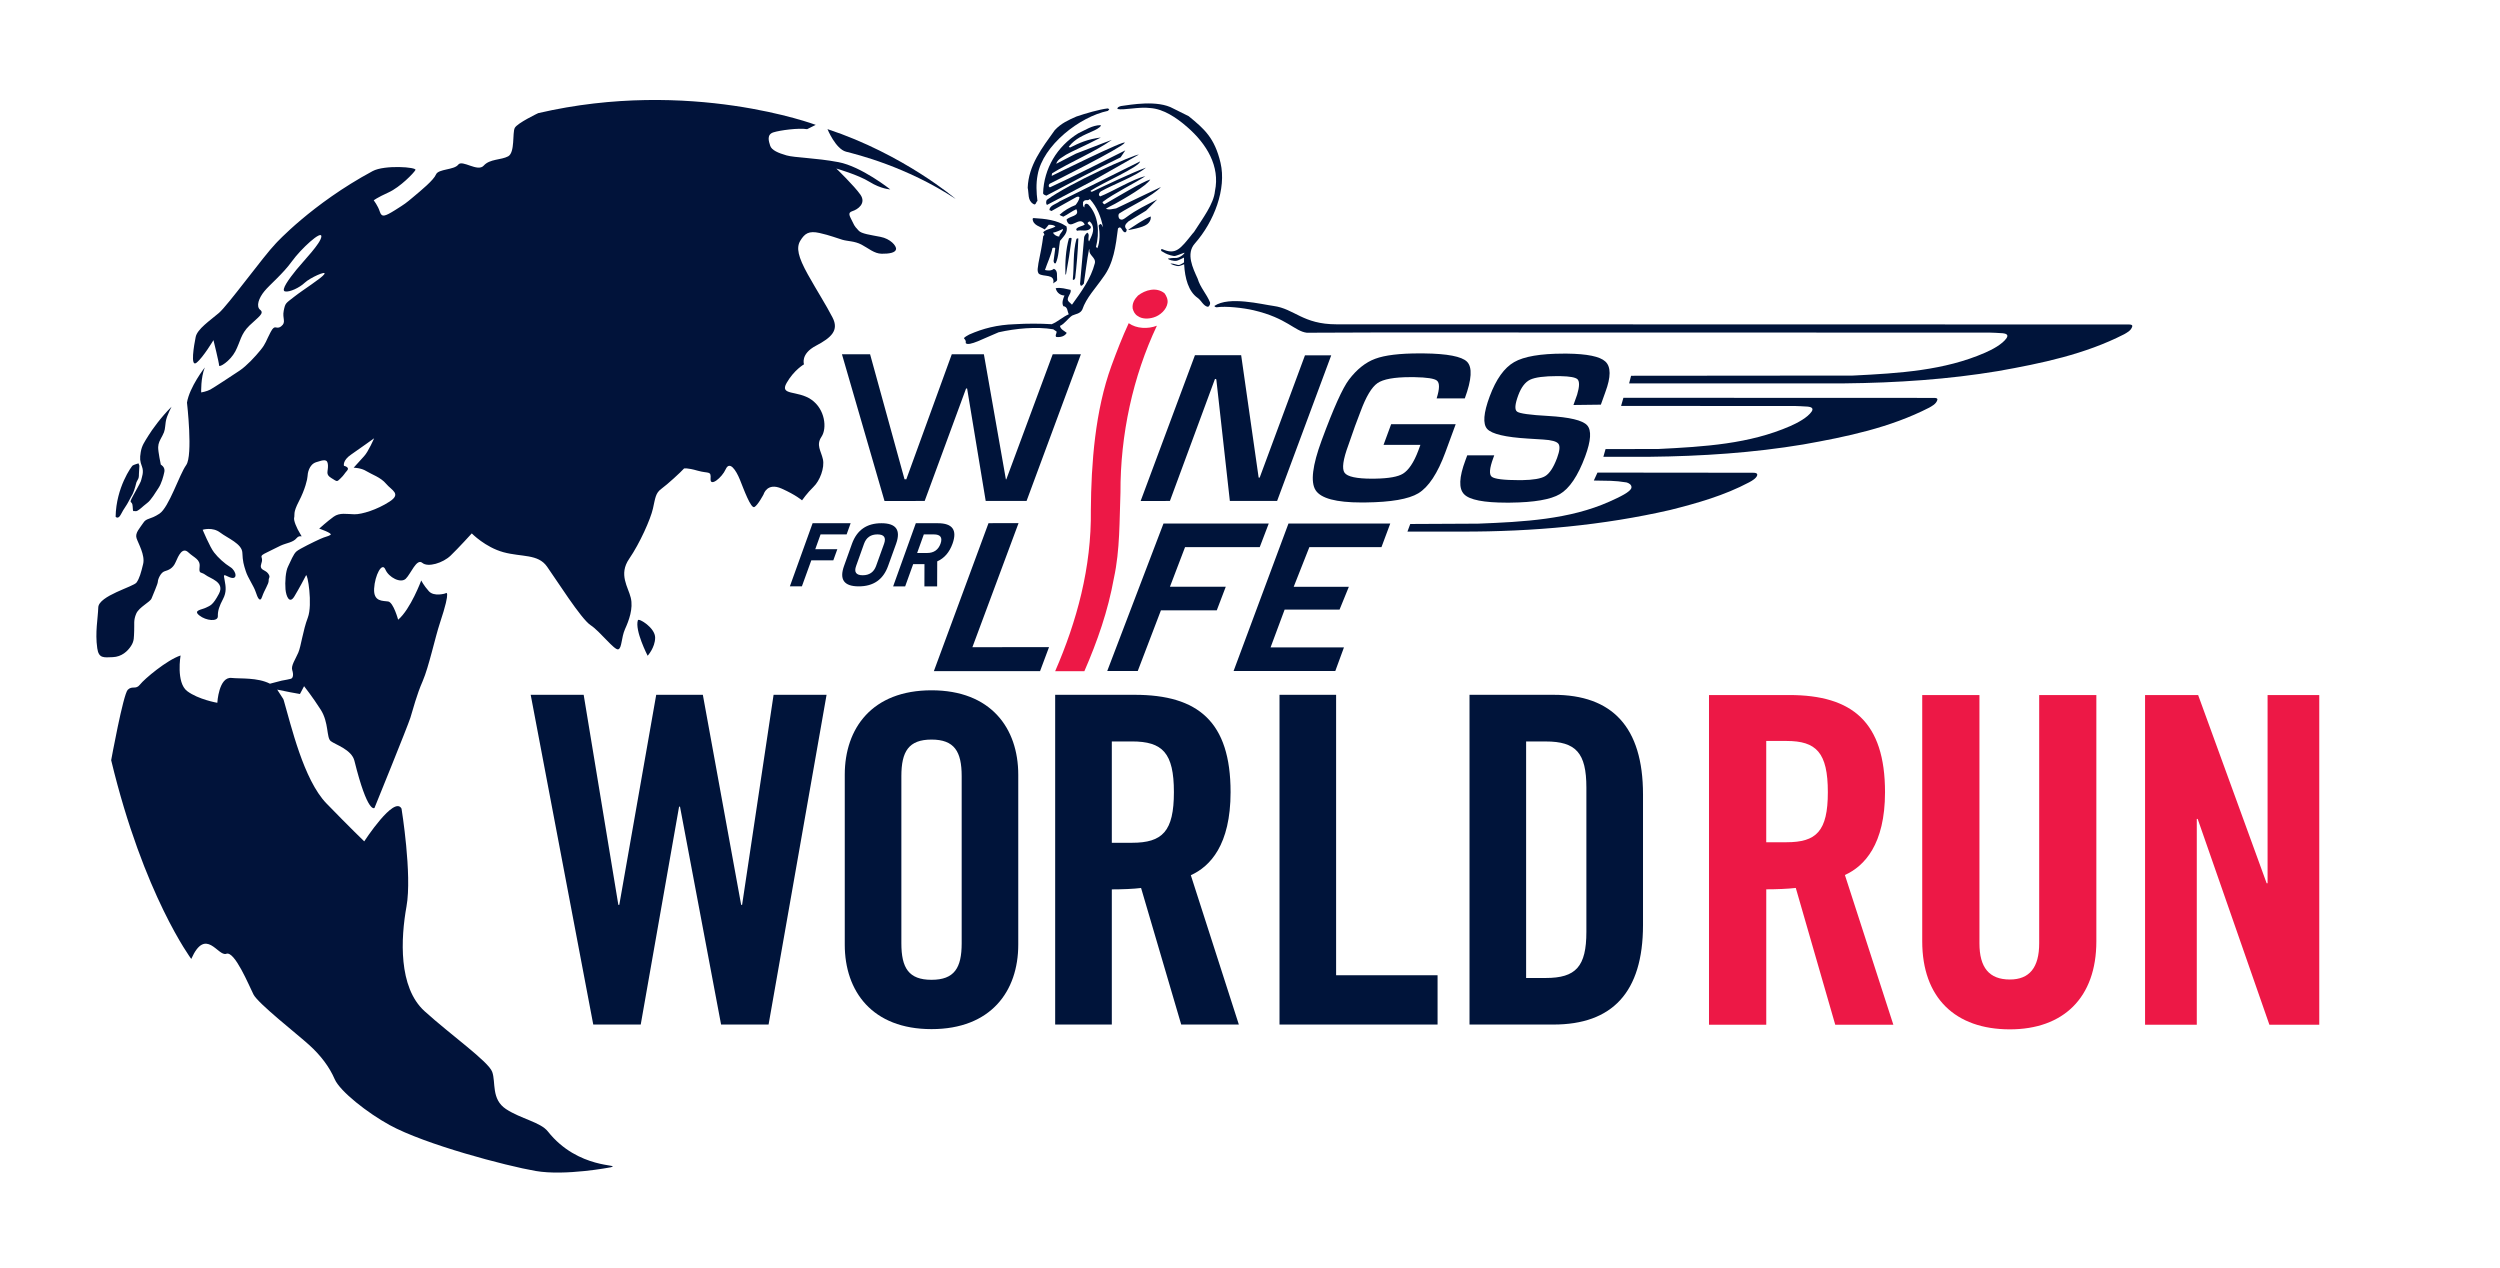 <?xml version="1.0" encoding="UTF-8"?>
<!-- Generator: Adobe Illustrator 27.8.1, SVG Export Plug-In . SVG Version: 6.00 Build 0)  -->
<svg xmlns="http://www.w3.org/2000/svg" xmlns:xlink="http://www.w3.org/1999/xlink" version="1.1" id="Layer_1" x="0px" y="0px" viewBox="0 0 1098 557" style="enable-background:new 0 0 1098 557;" xml:space="preserve">
<style type="text/css">
	.st0{fill:#01133A;}
	.st1{fill:#ED1846;}
	.st2{fill:#00143A;}
</style>
<g>
	<g>
		<path class="st0" d="M280.17,272.38c-1.49,4.46,4.28,15.63,4.28,15.63s3.23-3.55,3.29-7.88    C287.83,275.76,280.53,271.35,280.17,272.38z"></path>
		<path class="st0" d="M371.58,66.62c4.6,1.2,26.28,6.39,48.15,20.75c0,0-22.85-19.61-56.3-30.66    C363.42,56.71,366.99,65.42,371.58,66.62z"></path>
		<path class="st0" d="M53.15,225.82c1.3-2.58,2.28-3.46,3.65-6.18c1.38-2.74,1.26-1.92,2.17-4.48c0.89-2.55,0.69-3.11,1.35-4.14    c0.69-1.06,0.69-1.71,0.69-2.75c0.02-1.04,0.21-3.73,0.21-3.73l-0.39-1.04c0,0-2.14,0.64-2.57,0.95    c-0.42,0.27-7.26,9.59-7.48,22.49C50.8,226.93,51.87,228.38,53.15,225.82z"></path>
		<path class="st0" d="M62.08,210.59c-0.15,0.99-1.06,2.48-3.5,6.93c-2.44,4.43-0.49,1.88-0.32,4.81c0.17,2.96,0.17,1.91,1.21,2.18    c1.04,0.29,3.37-2.29,5.15-3.57c1.77-1.29,3.77-4.8,5.04-6.69c1.27-1.92,2.11-4.97,2.54-7.07c0.39-2.12-1.57-3.11-1.57-3.11    s-1.24-5.82-1.16-7.7c0.11-1.86,0.59-2.69,1.84-4.99c1.25-2.3,1.08-3.14,1.47-6.04c0.37-2.88,2.8-6.96,2.52-6.67    c-4.53,4.53-8.54,10.05-10.18,12.75c-1.64,2.7-2.8,4.17-3.3,7.1c-0.49,2.93-0.35,4.05,0.56,6.47    C63.28,207.4,62.25,209.62,62.08,210.59z"></path>
		<path class="st0" d="M386.72,104.03c-4.27-0.84-8.42-1.34-9.62-2.76c-1.2-1.43-1.52-1.34-2.68-3.86c-1.2-2.52-2.36-3.95-0.04-4.68    c2.32-0.72,6.19-3.38,3.51-7.23c-2.68-3.85-10.58-11.48-10.58-11.48s9.64,2.76,14.62,5.87c5.02,3.13,9.07,3.29,9.07,3.29    s-12.7-10.08-22.77-11.97c-10.07-1.9-19.18-1.93-22.79-2.96c-3.62-1.04-6.56-2.28-7.18-4.26c-0.64-1.97-1.59-4.91,1.41-5.86    c2.96-0.93,11-2.01,14.82-1.4l3.78-1.89c0,0-55.08-20.68-121.89-5.15c0,0-9.13,4.33-10.29,6.48c-1.12,2.16,0.17,10.79-2.91,12.49    c-3.11,1.68-8.05,1.07-10.73,4.08c-2.68,3-9.41-2.77-11.21-0.41c-1.78,2.37-8.72,1.8-9.75,4.29c-1.03,2.5-6.53,7.01-9.97,9.89    c-3.46,2.9-3.46,2.9-8,5.77c-4.57,2.84-5.88,3.27-6.72,0.65c-0.83-2.61-2.67-4.94-2.67-4.94s1.44-1.18,6.53-3.49    c5.09-2.32,11.12-8.54,11.8-9.84c0.68-1.29-13.57-2.33-18.81,0.49c-26.75,14.41-42.56,31.81-42.56,31.81    c-5.47,5.68-20.95,27.07-24.95,30.49c-4.01,3.42-9.49,7.07-10.2,10.55c-0.71,3.46-2.49,13.63,0.41,11.28    c2.89-2.34,7.4-9.89,7.4-9.89s2.49,10.04,2.47,11.12c-0.01,1.1,4.85-1.88,7.13-6.19c2.26-4.32,2.32-7.58,6.2-11.34    c3.91-3.75,6.68-5.34,4.73-6.89c-1.96-1.55-0.59-5.23,1.79-8.13c2.34-2.91,8.13-7.6,12.16-13.21    c4.04-5.59,13.08-13.84,12.91-10.89c-0.14,2.92-7.84,10.75-10.98,14.62c-3.14,3.87-6.95,9.04-4.99,9.51    c1.97,0.45,6.4-1.65,8.64-3.79c2.23-2.15,9.86-5.62,8.62-3.78c-1.23,1.82-9.45,6.92-13.21,9.91c-3.8,2.99-3.91,2.67-4.61,6.13    c-0.71,3.47,1.24,5.02-1.1,6.84c-2.33,1.81-2.61-1.34-4.65,2.54c-2.05,3.89-2.05,4.97-4.41,7.88c-2.34,2.89-6.13,6.97-9.14,9    c-3,2.02-11.43,7.55-12.97,8.39c-1.58,0.84-3.98,1.25-3.98,1.25s-0.24-6.43,1.58-10.97c0,0-6.73,8.61-7.82,15.43    c0,0,2.68,23.24-0.35,27.44c-3.03,4.2-7.55,18.59-11.76,21.36c-4.22,2.77-5.63,1.77-7.09,4.03c-1.47,2.26-3.7,4.4-2.96,6.7    c0.74,2.31,3.85,7.47,2.9,11.37c-0.94,3.91-1.62,6.29-2.88,8.11c-1.23,1.84-16.63,5.83-16.82,10.94    c-0.17,5.11-1.45,10.88-0.45,17.92c0.65,4.56,2.85,4.08,6.81,3.93c3.95-0.15,6.55-2.64,8.02-4.9c1.47-2.27,1.24-3.76,1.39-6.7    c0.15-2.94-0.37-4.57,0.9-7.51c1.25-2.91,6.19-5.09,6.75-6.72c0.58-1.62,2.74-6.26,2.75-7.35c0.02-1.09,1.27-4.01,2.94-4.53    c1.64-0.52,3.64-1.13,4.88-4.05c1.26-2.91,2.97-6.72,5.57-4.26c2.59,2.43,5.33,3.02,4.94,6.39c-0.37,3.36,0.64,1.97,2.6,3.51    c1.95,1.56,8.62,3.08,5.91,8.26c-2.74,5.17-3.82,5.17-5.71,6.12c-1.87,0.95-5.83,1.11-2.89,3.43c2.91,2.34,8.18,2.86,8.11,0.34    c-0.07-2.5,0.69-4.54,2.27-7.56c1.6-3.03,1.23-5.46,0.72-8.18c-0.51-2.72-0.6-2.68,1.67-1.6c4.44,2.12,3.55-2.57,0.83-4.23    c-2.7-1.68-5.32-4.11-7.14-6.43c-1.83-2.31-5.02-9.98-5.02-9.98s4.32-1.35,7.68,1.22c3.36,2.54,9.58,4.92,9.75,8.84    c0.17,3.93,0.57,5.23,1.52,8.18c0.95,2.97,3.51,6.48,4.36,9.11c0.83,2.61,1.91,4.82,2.83,1.99c0.92-2.8,2.94-5.6,2.85-7.02    c-0.08-1.41,1.01-1.39-0.29-3.16c-1.27-1.74-4.03-1.24-2.89-4.5c1.16-3.24-1.94-2.64,2.5-4.76c4.42-2.1,3.42-1.79,5.96-2.94    c2.55-1.18,5.4-1.34,6.99-3.28c1.56-1.93,3.06,0.48,1.56-1.93c-1.51-2.42-2.99-5.92-2.63-7.1c0.35-1.21-0.63-1.98,2.08-7.16    c2.72-5.18,3.77-9.85,3.79-10.93c0.02-1.08,0.52-5.22,3.84-6.25c3.32-1.05,4.96-1.56,5.13,1.28c0.17,2.84-1.27,4.01,1.45,5.67    c2.72,1.68,2.39,1.8,4.07,0.18c1.66-1.6,1.55-1.93,2.9-3.43c1.34-1.52-1.39-2.1-1.39-2.1s-0.74-2.3,3.16-4.95    c3.88-2.67,10.09-7.14,10.09-7.14s-2.51,5.84-4.41,7.87c-1.88,2.03-4.58,5.05-4.58,5.05s3.3,0.05,5.58,1.51    c2.3,1.44,6.33,2.7,8.7,5.58c2.38,2.86,6.85,4.35,1.43,7.84c-5.44,3.52-12.06,5.58-15.36,5.53c-3.29-0.04-6.47-0.86-9.13,1.07    c-2.68,1.91-6.35,5.23-6.35,5.23s6.12,2.05,4.92,2.78c-1.24,0.75-2.01,0.63-4.55,1.79c-2.55,1.16-8.86,4.22-10.29,5.39    c-1.45,1.18-2.61,4.43-3.72,6.59c-1.14,2.14-1.43,6.93-1.17,10.09c0.29,3.16,1.78,6.67,3.91,3.11c2.14-3.56,4.42-7.87,5.09-9.19    c0.68-1.29,2.99,12.79,0.81,18.53c-2.18,5.73-2.94,12.47-4.19,15.38c-1.25,2.93-3.28,5.73-2.66,7.68c0.64,1.99,0.39,3.5-0.6,3.8    c-0.59,0.19-2.56,0.55-4.05,0.82l-5.13,1.34c-5.55-2.82-13.07-2.11-16.87-2.53c-5.62-0.6-6.25,10.92-6.25,10.92    s-8.34-1.43-13.26-5.15c-4.92-3.76-2.88-15.63-2.88-15.63c-6,1.97-15.9,10.31-17.79,12.74c-1.89,2.45-3.4,0.35-5.4,2.32    c-2,1.97-7.29,30.93-7.29,30.93C63.08,393.16,84,421.17,84,421.17c6.39-14.41,11.75-0.88,15.4-2.27    c3.65-1.39,9.92,13.88,11.92,17.85c1.98,3.96,19.32,17.52,24.46,22.19c5.17,4.67,8.9,9.69,11.22,15.04    c2.34,5.36,14.44,14.84,24.11,20.14c15.59,8.55,51.1,17.92,64.13,20.17c13.05,2.26,33.02-1.62,33.02-1.62    c5.23-1.49-14.25,1.18-27.63-15.73c-3.2-4.09-11.83-5.52-18.4-9.84c-6.55-4.33-4.41-11.78-6.05-16.32    c-1.62-4.54-18.12-16.16-29.72-26.67c-11.58-10.51-10.44-32.04-7.93-45.99c2.53-13.97-2.18-42.97-2.18-42.97    c-3.17-5.98-16.38,14.38-16.38,14.38s-6.56-6.32-16.62-16.69c-10.05-10.42-15.51-34.28-18.75-45.35c-0.05-0.17-0.14-0.33-0.2-0.5    l-2.66-4.11l5.86,1.18l4.14,0.75l1.81-3.44c0,0,3.67,4.61,7.31,10.33c3.64,5.72,2.44,12.22,4.4,13.79    c1.95,1.54,9.18,3.69,10.4,8.65c5.85,23.58,8.81,20.71,8.81,20.71s14.48-35.6,15.76-39.59c1.27-4,2.68-9.87,5.42-16.13    c2.72-6.3,5.49-19.33,7.55-25.46c5.31-15.99,2.39-13.03,2.39-13.03s-4.96,1.56-7.24-0.98c-2.28-2.53-3.34-4.72-3.34-4.72    s-4.7,12.65-10.15,17.24c0,0-2.06-7.62-4.37-8.01c-2.32-0.37-6.49,0.24-6.18-5.64c0.32-5.87,3.47-11.93,4.95-8.4    c1.49,3.49,6.73,6.19,8.95,4.05c2.22-2.14,4.75-9.07,7.25-6.98c2.49,2.12,9.12,0.04,12.44-3.17c3.36-3.21,9.3-9.76,9.3-9.76    s5.93,6.08,13.91,8.26c7.99,2.18,15.15,0.67,19.12,6.29c3.99,5.6,15.01,23.08,19.16,25.76c4.11,2.67,10.46,11.13,12.14,10.61    c1.64-0.5,1.29-5.08,2.97-8.88c1.72-3.76,3.68-9.07,2.53-13.78c-1.12-4.69-5.44-10.21-0.71-17.08    c4.73-6.91,9.39-17.41,10.44-22.05c1.06-4.67,1.1-6.84,3.77-8.76c2.65-1.92,8.57-7.36,9.9-8.88c0,0,1.23-0.41,6.03,0.98    c4.81,1.36,5.89-0.12,5.62,3.57c-0.27,3.71,4.97-0.47,6.66-4.25c1.72-3.78,4.5,0.4,6.2,4.56c1.69,4.17,4.83,12.91,6.4,12.07    c1.56-0.86,4.04-5.6,4.04-5.6s1.5-5.37,7.94-2.49c6.28,2.81,8.93,5.15,8.93,5.15s2.24-3.23,5.02-5.91    c2.81-2.67,4.97-8.41,4.15-12.13c-0.82-3.71-3.09-6.24-0.62-9.9c2.48-3.66,1.62-12.07-4.45-16.29c-6.1-4.23-14.12-1.64-10.86-7.35    c3.28-5.72,7.62-8.16,7.62-8.16s-1.64-4.55,5.22-8.15c6.86-3.6,10.21-6.81,7.32-12.4c-2.87-5.59-6.56-11.26-10.86-18.94    c-4.26-7.68-5.19-11.72-3.28-14.84c1.93-3.14,3.71-4.41,8.41-3.36c4.71,1.06,7.66,2.29,10.05,2.98c2.4,0.7,5.27,0.53,8.32,2.09    c3.05,1.58,5.65,4.01,8.95,4.05c3.28,0.05,6.04-0.45,6.29-1.97C393.8,107.95,390.99,104.85,386.72,104.03z"></path>
	</g>
	<g>
		<g>
			<g>
				<path class="st1" d="M511.44,128.79c0.86,1.18,1.57,2.69,1.34,4.27c-0.41,2.94-3.33,5.55-6.09,6.35      c-2.21,0.7-5.01,0.78-6.9-0.55c-1.34-0.72-1.99-2.08-2.32-3.34c-0.31-2.31,0.81-4.13,2.32-5.7      C503.04,127.29,507.86,125.95,511.44,128.79z"></path>
				<path class="st1" d="M508.11,143.05c-10.52,22.26-16.09,47.8-16,73.31c-0.48,12.13-0.17,25.04-2.87,37.49      c-2.61,14.5-7.27,27.79-12.98,40.93h-12.83c9.51-21.85,16-45.63,15.67-70.67c0.15-20.76,1.91-43.81,9.03-63.39      c2.32-6.33,4.75-12.61,7.6-18.78C499.15,144.4,504.23,144.56,508.11,143.05z"></path>
			</g>
			<path class="st2" d="M520.48,240.29l-6.64,17.4h24.52l-3.95,10.36h-24.53l-10.18,26.65h-13.4L511,229.94h46.23l-3.95,10.35     H520.48z"></path>
			<path class="st2" d="M575.07,240.29l-6.88,17.44h24.22l-4.08,10h-24.12l-6.18,16.62h32.23l-3.8,10.36h-44.67l24.1-64.76h44.71     l-3.86,10.35H575.07z"></path>
			<path class="st2" d="M460.73,284.23l-33.65,0.01l20.27-54.49l-13.2,0.03l-1.08,2.93l-22.91,62.04h46.64L460.73,284.23z"></path>
			<polygon class="st2" points="450.87,220.02 474.73,155.58 474.73,155.58 462.35,155.6 441.98,210.52 441.78,210.51      432.12,155.58 418.03,155.58 398.05,210.51 397.27,210.5 382.14,155.58 369.78,155.58 388.48,220.04 406.12,220.02 424.3,170.62      424.76,170.64 432.92,220.02    "></polygon>
			<path class="st2" d="M560.91,220.01l23.76-63.94h0.38l-11.91,0l-19.86,53.62c-0.09,0.15-0.4,0.15-0.49,0l-7.67-53.7h-20.29     l-23.86,64.06l12.86-0.03l19.76-53.52l0.4-0.08c0.09,0.08,0.24,0.16,0.24,0.4l5.92,53.19H560.91z"></path>
			<path class="st2" d="M634.82,198.61l4.52-12.3h-25.27h-3.08l-3.34,9.08h3.07h13.12l-0.87,2.38c-2.05,5.52-4.4,8.78-6.75,10.25     c-2.17,1.37-6.23,2.1-12.12,2.2c-0.46,0.01-0.91,0.02-1.42,0.02c-6.86,0-10.9-0.87-12.15-2.61c-1.24-1.74-0.67-5.83,1.7-12.22     l2.89-8.26l2.44-6.46c2.41-6.51,4.88-10.64,7.43-12.42c2.53-1.75,7.39-2.63,14.47-2.63c0.66,0,1.25,0.01,1.87,0.01     c5.38,0.1,8.65,0.6,9.76,1.51c1.25,1.02,1.21,3.62-0.12,7.81h3.07h9.3c3.07-8.32,3.39-13.7,0.95-16.12     c-2.31-2.29-8.61-3.51-18.89-3.63c-0.64-0.01-1.27-0.01-1.94-0.01c-8.73,0-15.22,0.78-19.45,2.36     c-4.24,1.56-8.08,4.62-11.53,9.15c-2.82,3.71-6.81,12.59-12,26.67c-4.07,11.04-4.96,18.35-2.66,21.92c2.3,3.58,9,5.38,20.15,5.38     c0.62,0,1.23,0,1.79-0.01c11.17-0.13,18.89-1.46,23.16-4.02C627.41,213.94,631.4,207.93,634.82,198.61z"></path>
			<path class="st2" d="M705.05,158.76c-2.37-2.19-7.95-3.34-16.75-3.45c-0.5,0-0.99,0-1.49,0c-10.22,0-17.5,1.24-21.82,3.74     c-4.33,2.49-7.9,7.49-10.7,14.99c-2.74,7.35-3.11,12.14-1.12,14.35c2.03,2.23,8.01,3.64,17.97,4.24l6.6,0.41     c3.71,0.22,5.94,0.84,6.72,1.87c0.76,1.03,0.58,3.07-0.58,6.19c-1.56,4.2-3.33,6.89-5.27,8.04c-1.81,1.07-5.19,1.66-10.09,1.74     c-0.33,0-0.68,0.01-1.04,0.01c-7.01,0-11.13-0.51-12.33-1.52c-1.2-0.99-0.96-3.74,0.71-8.25l0.41-1.13h-8.94h-2.92l-0.79,2.14     c-2.82,7.51-3.01,12.5-0.58,14.95c2.38,2.47,8.64,3.69,18.8,3.69c0.52,0,1.02,0,1.52-0.01c10.43-0.1,17.68-1.36,21.71-3.73     c4.25-2.5,7.96-8,11.13-16.54c2.57-6.95,2.86-11.51,0.87-13.7c-1.99-2.2-7.7-3.55-17.12-4.1c-7.95-0.43-12.51-1.07-13.64-1.89     c-1.16-0.81-0.97-3.23,0.54-7.29c1.29-3.42,2.99-5.67,5.17-6.74c2.18-1.04,6.17-1.58,11.96-1.58c0.5,0,0.98,0,1.45,0.02     c4.03,0.08,6.5,0.53,7.39,1.35c0.96,0.93,0.93,3.19-0.14,6.77c-0.1,0.28-1.44,3.96-1.62,4.55l12.04-0.15l0,0l1.98-5.54     C707.56,165.54,707.56,161.05,705.05,158.76z"></path>
			<g>
				<path class="st2" d="M373.6,229.8l-1.76,4.9H360.4l-2.34,6.52h9.69l-1.76,4.89h-9.67l-4.13,11.42h-5.28l9.99-27.74H373.6z"></path>
				<path class="st2" d="M387.12,229.8c6.46,0,8.59,2.99,6.46,8.99l-3.53,9.78c-2.14,5.98-6.44,8.96-12.89,8.96      c-6.45,0-8.6-2.98-6.46-8.96l3.5-9.78C376.38,232.8,380.67,229.8,387.12,229.8z M388.29,238.8c0.96-2.73,0-4.09-2.93-4.09      c-2.93,0-4.88,1.36-5.87,4.09l-3.49,9.78c-0.98,2.7,0,4.07,2.91,4.07c2.91,0,4.88-1.37,5.86-4.07L388.29,238.8z"></path>
				<path class="st2" d="M411.89,229.8c6.45,0,8.61,2.99,6.46,8.99c-1.37,3.8-3.61,6.39-6.72,7.76l-0.04,10.99H406l0.03-9.78h-4.96      l-3.52,9.78h-5.28l9.96-27.74H411.89z M407.21,242.87c2.91,0,4.87-1.35,5.87-4.07c0.97-2.73-0.02-4.09-2.95-4.09h-4.39      l-2.93,8.16H407.21z"></path>
			</g>
		</g>
		<path class="st2" d="M849.47,174.76L713,174.71l-1.02,3.58l76.27,0.02c0,0,4.9,0.16,5.8,0.28c0.98,0.14,2.72,0.43,1.66,2.12    c-1.81,2.7-6.35,5.08-9.46,6.44c-17.97,7.84-37.52,9.03-58.03,10.05l-23.06,0.03l-0.96,3.39h20.25    c23.12-0.25,45.68-1.77,67.5-5.41c19.2-3.41,38.19-7.37,55.37-16.18c0.96-0.59,3.06-1.52,3.57-3.42    C851.05,174.88,850.26,174.77,849.47,174.76z"></path>
		<path class="st2" d="M605.65,146.02l268.22,0.06c0,0,4.87,0.15,5.78,0.28c0.99,0.14,2.71,0.42,1.67,2.09    c-1.82,2.72-6.36,5.11-9.47,6.46c-17.95,7.83-37.51,9.01-58.01,10.04l-97.47,0.09l-0.86,3.34h94.55    c23.12-0.24,45.67-1.76,67.49-5.4c19.2-3.41,38.18-7.38,55.39-16.18c0.96-0.59,3.05-1.52,3.55-3.43c0.14-0.72-0.66-0.85-1.43-0.86    l-329.14-0.07l0,0h-2.22h-16.72c-14.83,0-18.39-6.81-27.66-8.07c-5.19-0.7-19.5-4.39-25.92-0.03c0,0.47,0.57,0.55,0.87,0.63    c4.13-0.63,11.74,0.24,16.33,1.3c14.69,3.44,17.98,9.22,23.36,9.87L605.65,146.02"></path>
		<line class="st2" x1="605.92" y1="142.57" x2="605.93" y2="142.57"></line>
		<path class="st2" d="M769.98,207.63l-68.37-0.07l-1.6,3.49c6.24,0.14,8.95-0.05,14.36,0.83c0.98,0.25,2.36,1.04,2.16,2.32    c-0.29,1.78-5.12,4.08-9.68,6.12c-17.55,7.82-37.54,8.88-57.7,9.67l-29.77,0.15l-1.23,3.34h23.6c31.84,0.08,62.55-2.78,91.85-9.51    c11.97-3.02,23.7-6.34,34.64-12.14c1.49-0.78,3.56-2.08,3.56-3.42C771.67,207.88,771.23,207.63,769.98,207.63z"></path>
		<path class="st2" d="M487.19,48.03l-0.58,0.66c-12.35,2.55-28.58,15.08-30.88,28.1c-0.74,3.8-0.56,7.76-0.08,11.46    c-0.67,0.42-0.67,2.14-1.81,1.33c-2.63-1.57-1.89-4.61-2.47-7.1c0.33-9.88,6.34-17.55,11.87-25.3c2.8-3.05,6.18-4.53,9.54-6.01    c3.95-1.34,9.97-3.11,13.67-3.55C486.71,47.7,487.04,47.79,487.19,48.03"></path>
		<path class="st2" d="M483.51,55.2c-0.41,0.9-2.59,1.98-3.59,2.4c-4.12,1.88-7.55,3.11-10.5,6.82l0.5,0.4    c4.23-2.07,7.62-3.68,13.57-4.43l-5.33,2.68c-7.47,3.67-8.85,3.98-12.23,6.36c-0.91,0.57-1.76,1.47-2.03,2.51    c2.8-1.41,5.77-2.97,8.63-4.45c4.47-1.65,11.33-4.47,15.79-6.05c-7.58,5.36-18.3,9.73-26.22,14.67c0,0.25-0.34,1.01-0.09,1.1    c0,0,33.01-16.31,31.96-14.49c-1.29,2.18-32.88,17.94-32.88,17.94c-0.48,0.33-0.56,0.91-0.41,1.3l0.41,0.34    c10.32-4.69,22.95-11.25,33.15-16.26l-2.06,3.06c-10.13,4.86-22.61,11.48-32.64,16.83c-0.51-0.25-1.33-0.41-1.41-1.07    c0.34-10.79,6.1-20.54,15.41-26.29c3.21-1.48,6.1-3.54,9.81-3.62L483.51,55.2z"></path>
		<path class="st2" d="M470.66,104.82c-0.67,5.26-1.51,10.54-2.48,15.74h-0.26c-0.15-5.43,0.16-10.96,1.57-15.91    C469.82,104.58,470.5,104.16,470.66,104.82"></path>
		<path class="st2" d="M473.61,104.82c-0.23,5.68-0.73,11.63-1.39,17.3c-0.15,0.25-0.25,0.59-0.58,0.84l-0.48-0.18    c0.65-6.01,0-12.04,1.63-17.87C473.03,104.82,473.46,104.49,473.61,104.82"></path>
		<path class="st2" d="M526.02,122.42c-2.14-4.71-5.21-10.97-1.28-15.43c8.59-9.75,13.97-24.08,11.32-35.46    c-2.59-11.02-7.16-14.91-14-20.51l-6.68-3.32c-6.98-3.95-18.9-1.66-23.02-1.13c-0.59,0.16-1.73,0.49-1.56,1.3    c2.62,0.66,9.45-1.06,14.36-0.42c5.78,0.39,11.43,4.12,16.24,8.32c8.57,7.42,14.51,17.28,12.21,28.15    c-0.51,5.63-5.43,12.04-9.21,17.99c-0.17,0.17-0.36,0.37-0.56,0.62c-5.54,6.94-7.41,9.54-13.45,6.87l-0.43,0.1    c-0.01,0.15,0.01,0.63,0.09,0.74c1.72,0.96,1.9,1.24,3.99,1.87c1.88,0.4,1.52,0.57,3.55-0.17c1.02-0.39,1.85-0.65,2.59-0.96    c-0.02,0.1-0.02,0.21-0.04,0.3c-0.41,0.5-1.22,1.29-2.52,1.79c-1.23,0.5-1.67-0.02-4.64,0.5c-0.06,0.48,2.47,1.24,3.89,0.95    c0.57-0.12,1.96-0.81,3.15-1.4c-0.01,0.7-0.01,1.42,0.01,2.13c-0.47,0.34-1.07,0.69-1.83,1.03c-1.05,0.45-2.21-0.63-4.09-0.51    c-0.37,0.02,2.47,1.25,3.69,1.1c0.41-0.05,1.37-0.43,2.28-0.81c0.31,6.18,1.93,12,5.91,14.76c1.66,1.13,2.56,3.71,4.61,3.95    c0.67-0.49,1-1.15,0.85-1.97C529.92,129.07,527.16,126.29,526.02,122.42z"></path>
		<path class="st2" d="M463.67,115.61c1.37-2.89,1.3-6.5,1.87-9.8c1.4-1.82,3.62-3.54,2.88-6.36c-4.19-2.87-9.39-3.36-14.57-3.69    l-0.33,0.33c0.17,2.96,3.38,3.36,5.27,4.68c0.75-0.66,1.24-1.4,1.81-2.06c1.06,0,2.22,0.07,2.97,0.73    c-1.66,1.15-3.96,1.09-5.44,2.57c0.41,0.41,0.9,1.32,0.08,1.57c-0.49,3.95-1.31,7.98-2.13,12.02c-0.09,1.5-0.82,3.29,0.16,4.62    c2.05,1.57,7.24-0.16,6.35,4.27c0.57-0.65,1.47-0.73,1.71-1.54c-0.24-1.65,0.5-4.21-1.48-4.88c-0.98,0.91-2.71,0.83-3.87,0.51    c1.07-3.22,2.63-6.27,3.29-9.64c0.35-0.16,1-0.34,1.24,0.08l-0.75,5.6C462.82,115.03,462.9,115.93,463.67,115.61z M462.5,102.18    c1.55-0.25,2.87-0.99,4.27-1.58l0.1,0.34c-0.42,1.08-1.57,1.8-1.66,2.96C464.23,103.9,462.9,103.16,462.5,102.18z"></path>
		<g>
			<path class="st2" d="M479.54,79.61l20.66-11.73c-2.2-0.03-30.39,12.51-40.45,19.93c-0.34,0.49-0.46,1.84,0.12,2.18L479.54,79.61z     "></path>
			<path class="st2" d="M495.68,100.8c-0.07,0.1-0.11,0.3,0.06,0.21c0,0,6.09-0.94,8.1-2.54c2-1.59,1.55-3.4,1.55-3.4     C502.43,96.23,497.91,99.35,495.68,100.8z"></path>
			<path class="st2" d="M491.59,96.01c-0.42-0.59-0.6-1.81,0.06-2.3c4.79-3.13,14.29-7.37,18.24-11.58l-19.7,9.41     c-1.25,0.16-3.29,0.83-4.46,0.09c1.33-0.82,2.72-1.4,4.04-2.14c3.79-2.12,13.95-7.87,15.43-10.67     c-3.53,1.07-14.23,7.51-20.13,10.92c-0.41-0.25-0.99-0.67-0.75-1.07c4.54-3.56,14.57-8.47,18.7-11.28     c-5.17,1.07-14.72,6.91-19.84,8.88l-0.5-0.49c-0.15-0.67,0.26-1.31,0.83-1.73c5.09-2.89,15.77-6.86,19.76-10.42     c-6.51,2.39-17.21,7.53-23.47,10.5c-0.4,0.08-0.66,0.25-0.84-0.33c5.44-3.63,21.21-10.31,21.81-12.92l-35.45,17.6     c-1.24,1.07-4.47,1.75-4.4,3.8c0.25,0.18,0.67,0.18,0.84,0.42l10.61-5.94c0.41-0.26,1.41-0.74,1.75,0     c-0.24,1.24-1.09,2.48-1.75,3.3c-2.37,0.89-5.11,2.47-7.01,4.27c0.44,0.42,1.08,0.58,1.65,0.83c2-0.99,3.71-2.38,5.7-3.28     c1.73,3.2-2.89,2.88-4.3,4.61c1.41,5.52,5.79-2.33,8.01,2.13c-1.14,0.83-2.72,0.75-3.71,1.91c-0.09,0.32,0.07,0.57,0.31,0.82     c1.91-0.49,4.13,0.49,5.71-0.82c1.24-1.24-0.83-1.57-1.08-2.63c0.33-0.17,0.5-0.75,1-0.59c0.48,0.41,0.81,0.9,1.06,1.41     c1.14,2.63-0.42,5.18-1.41,7.34c-0.83-1.24,0.58-2.98-0.75-3.88c-0.66,0.49-1.14,1.16-1.39,1.9l-1.81,20.6l0.25,0.73     c0.73,0.33,0.91-0.49,1.41-0.81c0.8-5.04,1.31-10.22,2.3-15.17l0.17,0.25c-0.41,2.48,2.95,3.38,2.37,5.93     c-1.72,6.75-5.92,12.52-10.04,18.21l-1.4-1.32c-1.5-1.64,1.24-3.29,0.82-5.19c-2.15-0.4-4.2-1.15-6.57-0.73l0.14,0.49     c0.49,1.56,2.01,2.71,3.72,2.71c-0.59,1.4-1.31,3.21-0.51,4.7c2,0.16,1.74,2.47,2.4,3.54c-2.64,1.15-4.87,3.31-7.51,4.37     c-5.44-0.32-10.63-0.32-16.13,0c-7.91,0.26-14.05,1.88-20.07,4.53c-4.35,2.39-1.08,1.19-1.58,3.75c1.27,1.68,8.2-2.21,14.47-4.73     c7.45-1.67,16.58-2.56,23.99-1.31l1.47,0.98c0.08,0.91-0.81,1.73-0.15,2.38c1.91,0.25,3.78-0.33,4.6-1.79     c-0.97-0.83-2.8-1.57-2.96-3.07c2.06-0.88,3.47-3.29,5.36-4.54c1.56-0.73,3.45-0.73,4.44-2.63c1.74-5.19,5.94-9.48,9.09-14.09     c4.67-6.1,5.6-13.84,6.58-21.52c1.64-1.73,1.72,1.91,3.28,1.66c0.51-0.24,0.42-0.74,0.58-1.16c-1.56-1.63-0.29-2.61,0.79-3.65     l7.7-4.68l4.89-4.92c-4.89,2.53-9.02,4.41-13.52,7.78C493.75,96.06,492.73,97.06,491.59,96.01z M483.18,98.39l-0.66,0.66     c0.57,3.21,0.66,7.07-0.57,9.97l-0.59-0.57c1.57-6.18,1.25-13.85-3.45-18.71c-0.35-0.16-0.83-0.4-1.16-0.16     c-0.58,0.41-0.5,0.97-0.5,1.53c-0.52-0.24-0.72-1.2-0.58-1.78c-0.15-0.75,0.5-1.33,1.15-1.41c0.67,0,1.34,0.09,1.84-0.49     c3.2,3.53,4.92,7.82,5.77,12.36C484.01,99.29,484.01,98.39,483.18,98.39z"></path>
		</g>
	</g>
	<g>
		<path class="st2" d="M371.02,340.27c0-20.46,12.03-37.09,38.1-37.09c26.08,0,38.1,16.63,38.1,37.09v74.62    c0,20.47-12.02,37.1-38.1,37.1c-26.07,0-38.1-16.63-38.1-37.1V340.27z M395.88,414.28c0,10.85,3.21,16.05,13.24,16.05    s13.25-5.2,13.25-16.05v-73.4c0-10.84-3.22-16.06-13.25-16.06s-13.24,5.22-13.24,16.06V414.28z"></path>
		<path class="st2" d="M488.31,449.98h-24.88V305.16h34.91c27.89,0,42.13,11.85,42.13,42.73c0,23.27-9.03,32.69-17.46,36.5    l21.09,65.59h-25.31L501.16,390c-3.21,0.42-8.43,0.62-12.85,0.62V449.98z M488.31,370.15h8.83c13.44,0,18.44-5.01,18.44-22.26    c0-17.25-5-22.25-18.44-22.25h-8.83V370.15z"></path>
		<path class="st2" d="M561.96,449.98V305.16h24.86v123.17h44.56v21.65H561.96z"></path>
		<path class="st2" d="M645.41,305.16h36.89c25.69,0,39.31,14.05,39.31,43.73v57.37c0,29.68-13.62,43.72-39.31,43.72h-36.89V305.16z     M670.27,429.53h8.62c13.24,0,17.85-5.01,17.85-20.27v-63.37c0-15.25-4.61-20.24-17.85-20.24h-8.62V429.53z"></path>
	</g>
	<path class="st2" d="M288.21,305.16h20.48l16.83,92.27h0.41l13.83-92.27h23.27l-25.47,144.82h-20.86l-18.04-95.68h-0.41   l-16.84,95.68h-20.85l-27.48-144.82h23.27l15.23,92.27h0.41L288.21,305.16z"></path>
	<g>
		<path class="st1" d="M827.9,347.93c0-30.83-14.39-42.67-42.05-42.67h-35.26v144.81h25.15v-59.48c4.44,0,9.72-0.21,12.97-0.61    l17.33,60.08h25.52l-21.28-65.76C818.79,380.46,827.9,370.91,827.9,347.93z M775.73,325.43h8.91c13.07,0,18.15,5.06,18.15,22.5    c0,17.23-5.08,21.98-18.15,21.98h-8.91V325.43z"></path>
		<polygon class="st1" points="995.92,305.26 995.92,387.94 995.52,387.94 965.42,305.26 942.11,305.26 942.11,450.07     964.83,450.07 964.83,359.67 965.22,359.67 996.72,450.07 1018.62,450.07 1018.62,305.26   "></polygon>
		<path class="st1" d="M895.61,414.31c0,10.63-4.26,15.89-12.89,15.89c-9.09,0-13.35-5.26-13.35-15.89V305.26h-25.13V413.4    c0,24.89,14.57,38.69,38.48,38.69c23.41,0,38-13.8,38-38.69V305.26h-25.11V414.31z"></path>
	</g>
</g>
</svg>
